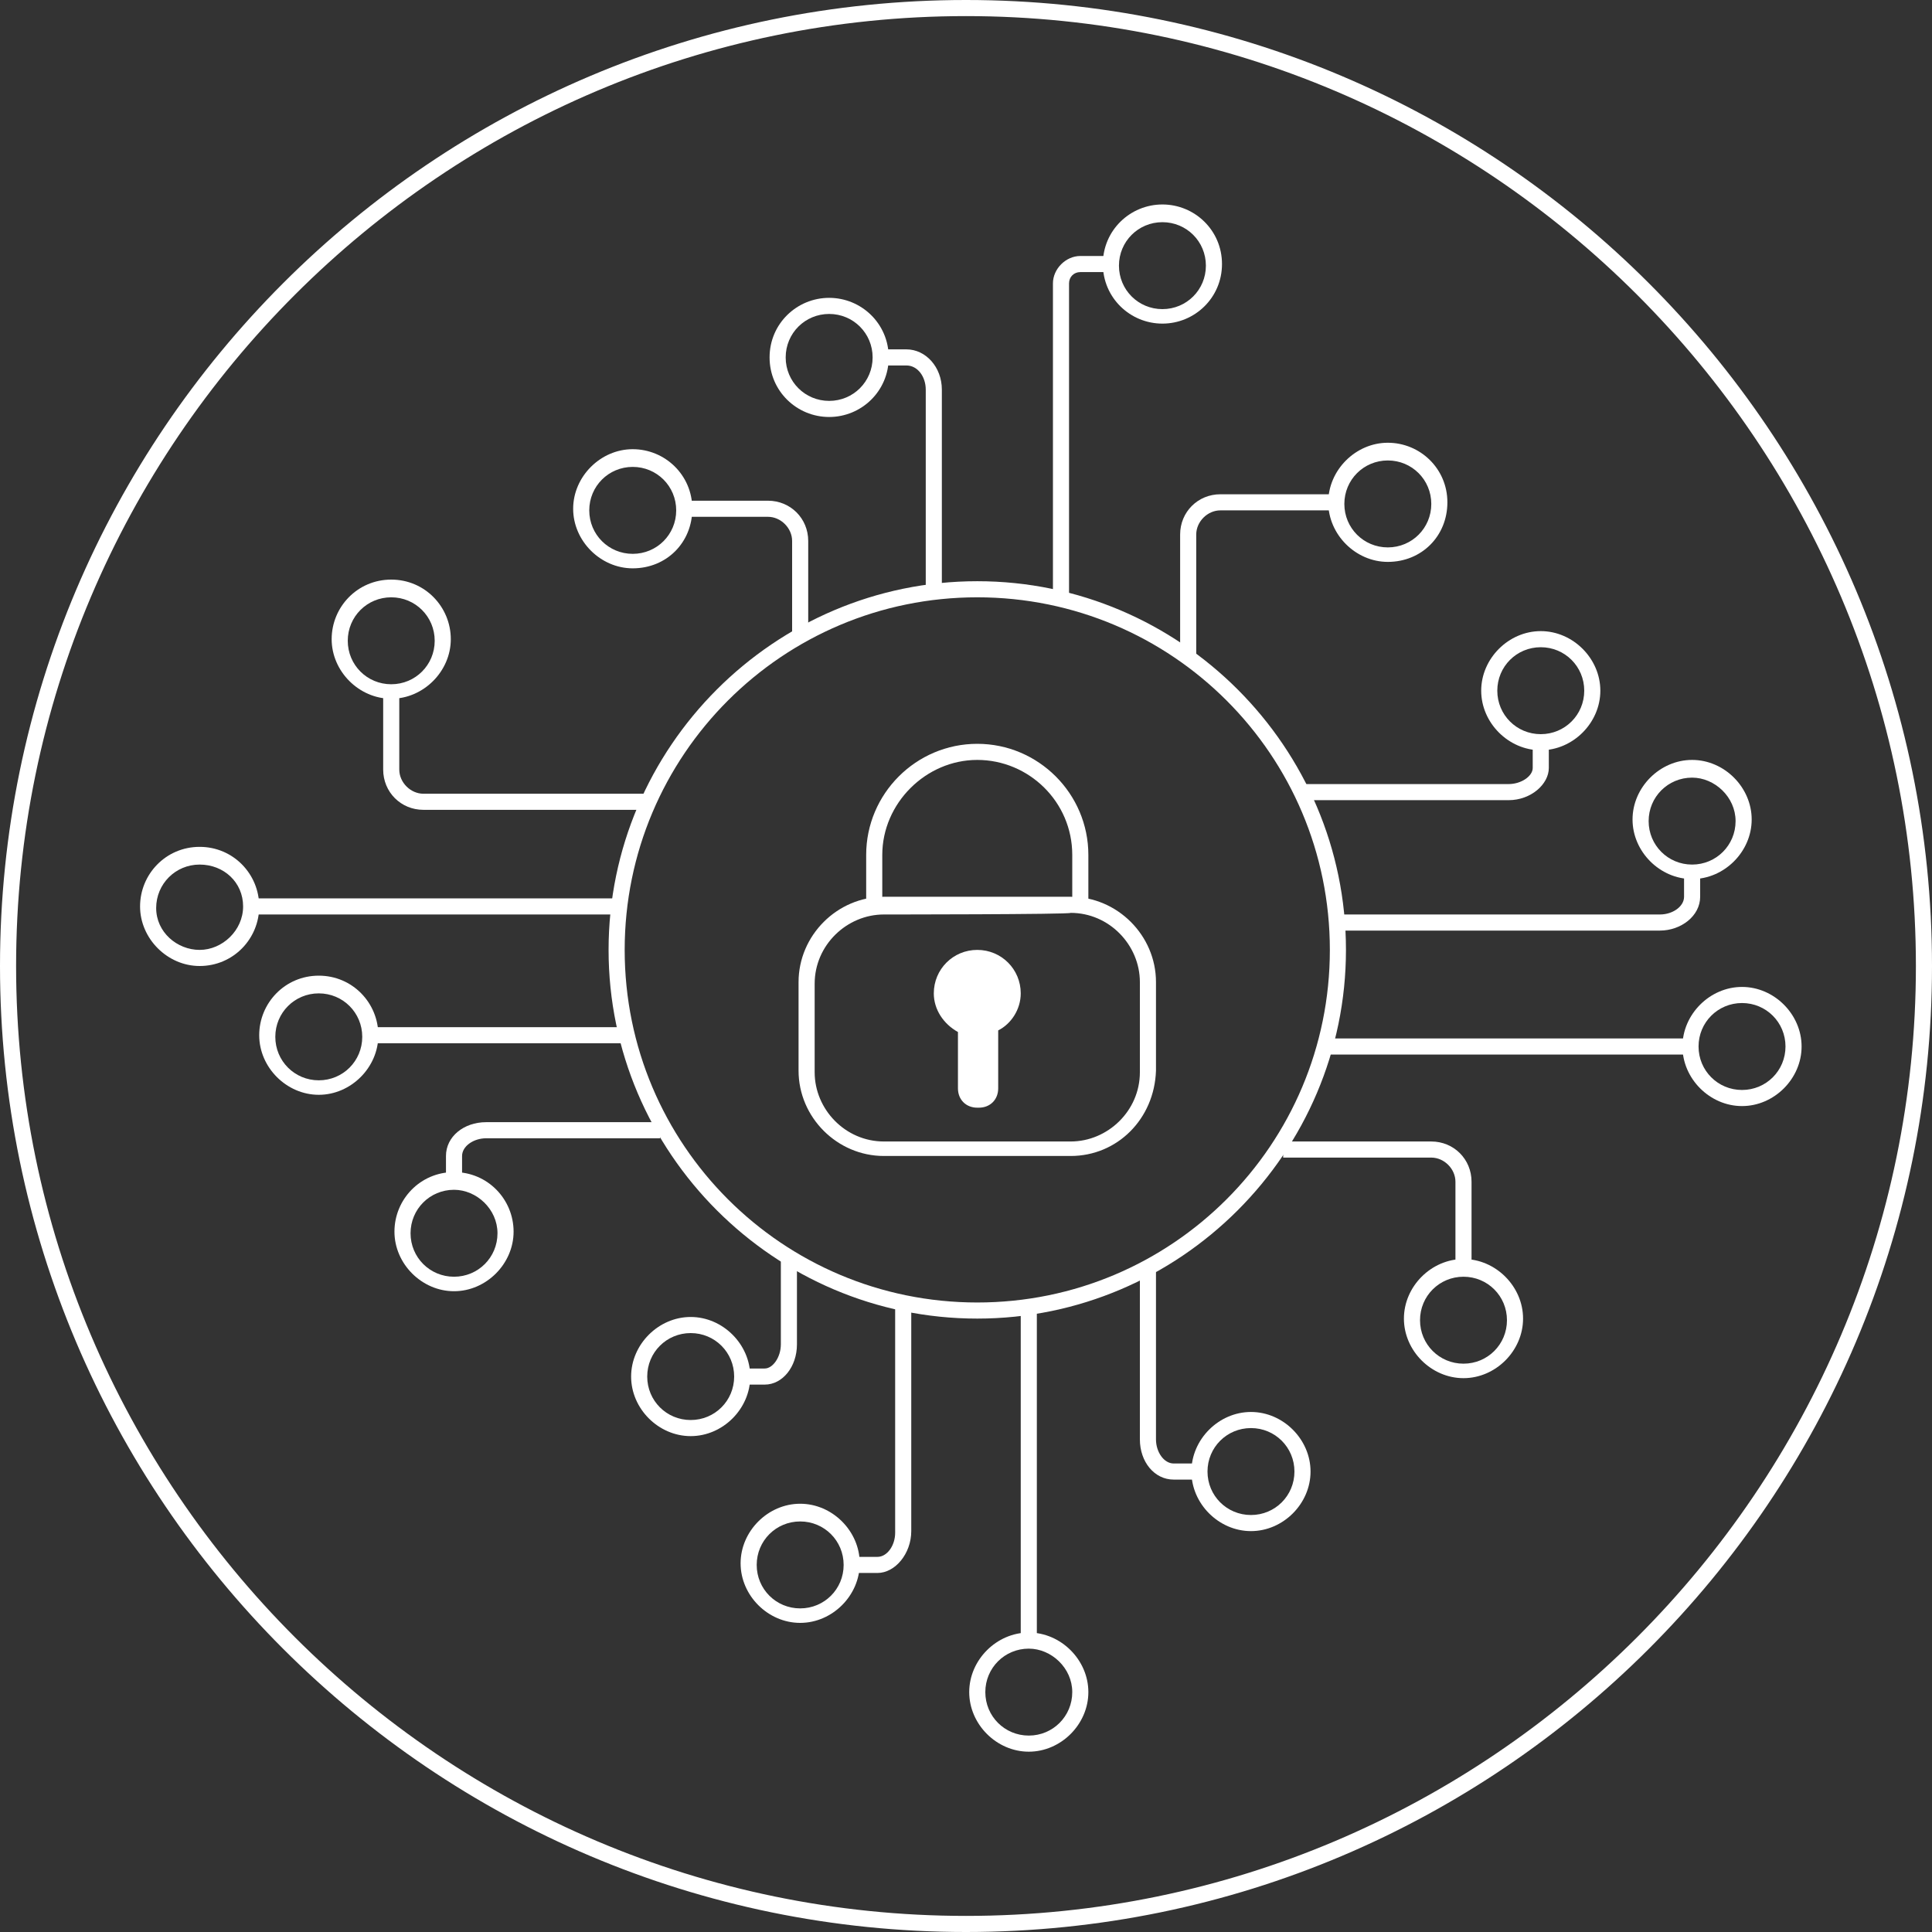 <?xml version="1.0" encoding="UTF-8"?> <svg xmlns="http://www.w3.org/2000/svg" xmlns:xlink="http://www.w3.org/1999/xlink" version="1.1" id="Layer_2_00000147919658408809635580000007775893737802875821_" x="0px" y="0px" viewBox="0 0 120 120" style="enable-background:new 0 0 120 120;" xml:space="preserve"><rect x="0" y="0" width="120" height="120" fill="#333333" stroke="none"/> <style type="text/css"> .st0{fill:#FFFFFF;} </style> <g id="Layer_1-2"> <g> <path class="st0" d="M60,1c32.5,0,59,26.5,59,59s-26.5,59-59,59S1,92.5,1,60S27.5,1,60,1 M60,0L60,0C26.9,0,0,26.9,0,60l0,0 c0,33.1,26.9,60,60,60l0,0c33.1,0,60-26.9,60-60l0,0C120,26.9,93.1,0,60,0L60,0z"></path> <g> <path class="st0" d="M63.4,61.7c0-1.5-1.2-2.7-2.7-2.7S58,60.2,58,61.7c0,1,0.6,1.9,1.5,2.4v3.5c0,0.7,0.5,1.2,1.2,1.2h0.1 c0.7,0,1.2-0.5,1.2-1.2V64C62.8,63.6,63.4,62.7,63.4,61.7z"></path> <g> <path class="st0" d="M60.7,81.9c-12.6,0-22.9-10.3-22.9-22.9s10.3-22.9,22.9-22.9S83.6,46.4,83.6,59S73.3,81.9,60.7,81.9z M60.7,37.1c-12.1,0-21.9,9.8-21.9,21.9s9.8,21.9,21.9,21.9S82.6,71.1,82.6,59S72.8,37.1,60.7,37.1z"></path> <path class="st0" d="M67.6,56.3h-1v-3.2c0-3.3-2.7-5.9-5.9-5.9s-5.9,2.7-5.9,5.9v3.2h-1v-3.2c0-3.8,3.1-6.9,6.9-6.9 s6.9,3.1,6.9,6.9V56.3z"></path> <path class="st0" d="M66.5,71.8H54.9c-2.9,0-5.3-2.4-5.3-5.3V61c0-2.9,2.4-5.3,5.3-5.3h11.6c2.9,0,5.3,2.4,5.3,5.3v5.5 C71.7,69.5,69.4,71.8,66.5,71.8z M54.9,56.8c-2.3,0-4.3,1.9-4.3,4.3v5.5c0,2.3,1.9,4.3,4.3,4.3h11.6c2.3,0,4.3-1.9,4.3-4.3V61 c0-2.3-1.9-4.3-4.3-4.3C66.5,56.8,54.9,56.8,54.9,56.8z"></path> <path class="st0" d="M72.2,20.1c-2,0-3.7-1.6-3.7-3.7s1.7-3.7,3.7-3.7s3.7,1.6,3.7,3.7S74.2,20.1,72.2,20.1z M72.2,13.8 c-1.5,0-2.7,1.2-2.7,2.7s1.2,2.7,2.7,2.7s2.7-1.2,2.7-2.7S73.7,13.8,72.2,13.8z"></path> <path class="st0" d="M66.4,37.2h-1V17.6c0-0.9,0.8-1.7,1.7-1.7H69v1h-1.9c-0.4,0-0.7,0.3-0.7,0.7V37.2z"></path> <path class="st0" d="M86.2,34.9c-2,0-3.7-1.7-3.7-3.7s1.7-3.7,3.7-3.7s3.7,1.6,3.7,3.7S88.3,34.9,86.2,34.9z M86.2,28.6 c-1.5,0-2.7,1.2-2.7,2.7s1.2,2.7,2.7,2.7s2.7-1.2,2.7-2.7S87.7,28.6,86.2,28.6z"></path> <path class="st0" d="M95.7,46.6c-2,0-3.7-1.7-3.7-3.7s1.7-3.7,3.7-3.7s3.7,1.7,3.7,3.7S97.7,46.6,95.7,46.6z M95.7,40.2 c-1.5,0-2.7,1.2-2.7,2.7s1.2,2.7,2.7,2.7s2.7-1.2,2.7-2.7S97.2,40.2,95.7,40.2z"></path> <path class="st0" d="M105.1,54.6c-2,0-3.7-1.7-3.7-3.7s1.7-3.7,3.7-3.7s3.7,1.7,3.7,3.7S107.1,54.6,105.1,54.6z M105.1,48.3 c-1.5,0-2.7,1.2-2.7,2.7s1.2,2.7,2.7,2.7s2.7-1.2,2.7-2.7S106.5,48.3,105.1,48.3z"></path> <path class="st0" d="M108.2,68.7c-2,0-3.7-1.7-3.7-3.7s1.7-3.7,3.7-3.7s3.7,1.7,3.7,3.7S110.2,68.7,108.2,68.7z M108.2,62.3 c-1.5,0-2.7,1.2-2.7,2.7s1.2,2.7,2.7,2.7s2.7-1.2,2.7-2.7S109.7,62.3,108.2,62.3z"></path> <path class="st0" d="M90.9,85.6c-2,0-3.7-1.7-3.7-3.7s1.7-3.7,3.7-3.7s3.7,1.7,3.7,3.7S92.9,85.6,90.9,85.6z M90.9,79.3 c-1.5,0-2.7,1.2-2.7,2.7s1.2,2.7,2.7,2.7s2.7-1.2,2.7-2.7S92.4,79.3,90.9,79.3z"></path> <path class="st0" d="M77.7,95.1c-2,0-3.7-1.7-3.7-3.7s1.7-3.7,3.7-3.7s3.7,1.7,3.7,3.7S79.7,95.1,77.7,95.1z M77.7,88.7 c-1.5,0-2.7,1.2-2.7,2.7s1.2,2.7,2.7,2.7s2.7-1.2,2.7-2.7S79.2,88.7,77.7,88.7z"></path> <path class="st0" d="M63.9,108.8c-2,0-3.7-1.7-3.7-3.7s1.7-3.7,3.7-3.7s3.7,1.7,3.7,3.7S65.9,108.8,63.9,108.8z M63.9,102.4 c-1.5,0-2.7,1.2-2.7,2.7s1.2,2.7,2.7,2.7c1.5,0,2.7-1.2,2.7-2.7S65.3,102.4,63.9,102.4z"></path> <path class="st0" d="M49.7,100.8c-2,0-3.7-1.7-3.7-3.7s1.7-3.7,3.7-3.7s3.7,1.7,3.7,3.7S51.7,100.8,49.7,100.8z M49.7,94.5 c-1.5,0-2.7,1.2-2.7,2.7s1.2,2.7,2.7,2.7s2.7-1.2,2.7-2.7S51.2,94.5,49.7,94.5z"></path> <path class="st0" d="M42.9,89.2c-2,0-3.7-1.7-3.7-3.7s1.7-3.7,3.7-3.7s3.7,1.7,3.7,3.7S44.9,89.2,42.9,89.2z M42.9,82.8 c-1.5,0-2.7,1.2-2.7,2.7s1.2,2.7,2.7,2.7s2.7-1.2,2.7-2.7S44.4,82.8,42.9,82.8z"></path> <path class="st0" d="M28.2,80.2c-2,0-3.7-1.7-3.7-3.7s1.6-3.7,3.7-3.7s3.7,1.7,3.7,3.7S30.2,80.2,28.2,80.2z M28.2,73.9 c-1.5,0-2.7,1.2-2.7,2.7s1.2,2.7,2.7,2.7s2.7-1.2,2.7-2.7S29.6,73.9,28.2,73.9z"></path> <path class="st0" d="M19.8,68c-2,0-3.7-1.7-3.7-3.7s1.6-3.7,3.7-3.7s3.7,1.7,3.7,3.7S21.8,68,19.8,68z M19.8,61.7 c-1.5,0-2.7,1.2-2.7,2.7s1.2,2.7,2.7,2.7s2.7-1.2,2.7-2.7S21.3,61.7,19.8,61.7z"></path> <path class="st0" d="M12.4,60c-2,0-3.7-1.7-3.7-3.7s1.6-3.7,3.7-3.7s3.7,1.7,3.7,3.7S14.5,60,12.4,60z M12.4,53.7 c-1.5,0-2.7,1.2-2.7,2.7S11,59,12.4,59s2.7-1.2,2.7-2.7S13.9,53.7,12.4,53.7z"></path> <path class="st0" d="M24.3,43.4c-2,0-3.7-1.7-3.7-3.7s1.6-3.7,3.7-3.7s3.7,1.7,3.7,3.7S26.3,43.4,24.3,43.4z M24.3,37.1 c-1.5,0-2.7,1.2-2.7,2.7s1.2,2.7,2.7,2.7s2.7-1.2,2.7-2.7S25.8,37.1,24.3,37.1z"></path> <path class="st0" d="M39.3,35.3c-2,0-3.7-1.7-3.7-3.7s1.7-3.7,3.7-3.7s3.7,1.6,3.7,3.7S41.4,35.3,39.3,35.3z M39.3,29 c-1.5,0-2.7,1.2-2.7,2.7s1.2,2.7,2.7,2.7s2.7-1.2,2.7-2.7S40.8,29,39.3,29z"></path> <path class="st0" d="M51.5,25.9c-2,0-3.7-1.6-3.7-3.7s1.7-3.7,3.7-3.7s3.7,1.6,3.7,3.7S53.5,25.9,51.5,25.9z M51.5,19.5 c-1.5,0-2.7,1.2-2.7,2.7s1.2,2.7,2.7,2.7s2.7-1.2,2.7-2.7S53,19.5,51.5,19.5z"></path> <path class="st0" d="M74.3,40.8h-1v-7.6c0-1.4,1.1-2.5,2.5-2.5h7.3v1h-7.3c-0.8,0-1.5,0.7-1.5,1.5V40.8z"></path> <path class="st0" d="M93.7,49.7H81v-1h12.7c0.8,0,1.5-0.5,1.5-1v-1.5h1v1.5C96.2,48.7,95.1,49.7,93.7,49.7z"></path> <path class="st0" d="M103.1,57.8h-20v-1h20c0.8,0,1.5-0.5,1.5-1.1v-1.6h1v1.6C105.6,56.9,104.4,57.8,103.1,57.8z"></path> <rect x="82.2" y="64.5" class="st0" width="22.9" height="1"></rect> <path class="st0" d="M91.4,78.8h-1v-5.4c0-0.8-0.7-1.5-1.5-1.5h-9.2v-1h9.2c1.4,0,2.5,1.1,2.5,2.5 C91.4,73.4,91.4,78.8,91.4,78.8z"></path> <path class="st0" d="M74.5,91.9h-1.6c-1.2,0-2.1-1.1-2.1-2.5V78.8h1v10.6c0,0.8,0.5,1.5,1.1,1.5h1.6V91.9z"></path> <rect x="63.4" y="81.4" class="st0" width="1" height="20.5"></rect> <path class="st0" d="M54.5,97.7h-1.6v-1h1.6c0.6,0,1.1-0.7,1.1-1.5V80.9h1v14.2C56.6,96.5,55.6,97.7,54.5,97.7z"></path> <path class="st0" d="M47.5,86h-1.5v-1h1.5c0.5,0,1-0.7,1-1.5v-5.4h1v5.4C49.5,84.9,48.6,86,47.5,86z"></path> <path class="st0" d="M28.7,73.4h-1v-1.6c0-1.2,1.1-2.1,2.5-2.1h10.8v1H30.2c-0.8,0-1.5,0.5-1.5,1.1V73.4z"></path> <rect x="23" y="63.8" class="st0" width="15.9" height="1"></rect> <rect x="15.6" y="55.8" class="st0" width="22.8" height="1"></rect> <path class="st0" d="M40.3,50.3H26.3c-1.4,0-2.5-1.1-2.5-2.5v-4.9h1v4.9c0,0.8,0.7,1.5,1.5,1.5h13.9V50.3z"></path> <path class="st0" d="M50.2,39.7h-1v-6.1c0-0.8-0.7-1.5-1.5-1.5h-5.2v-1h5.2c1.4,0,2.5,1.1,2.5,2.5 C50.2,33.7,50.2,39.7,50.2,39.7z"></path> <path class="st0" d="M58.5,36.6h-1V24.2c0-0.8-0.5-1.5-1.2-1.5h-1.7v-1h1.7c1.2,0,2.2,1.1,2.2,2.5 C58.5,24.2,58.5,36.6,58.5,36.6z"></path> </g> </g> </g> </g> </svg> 